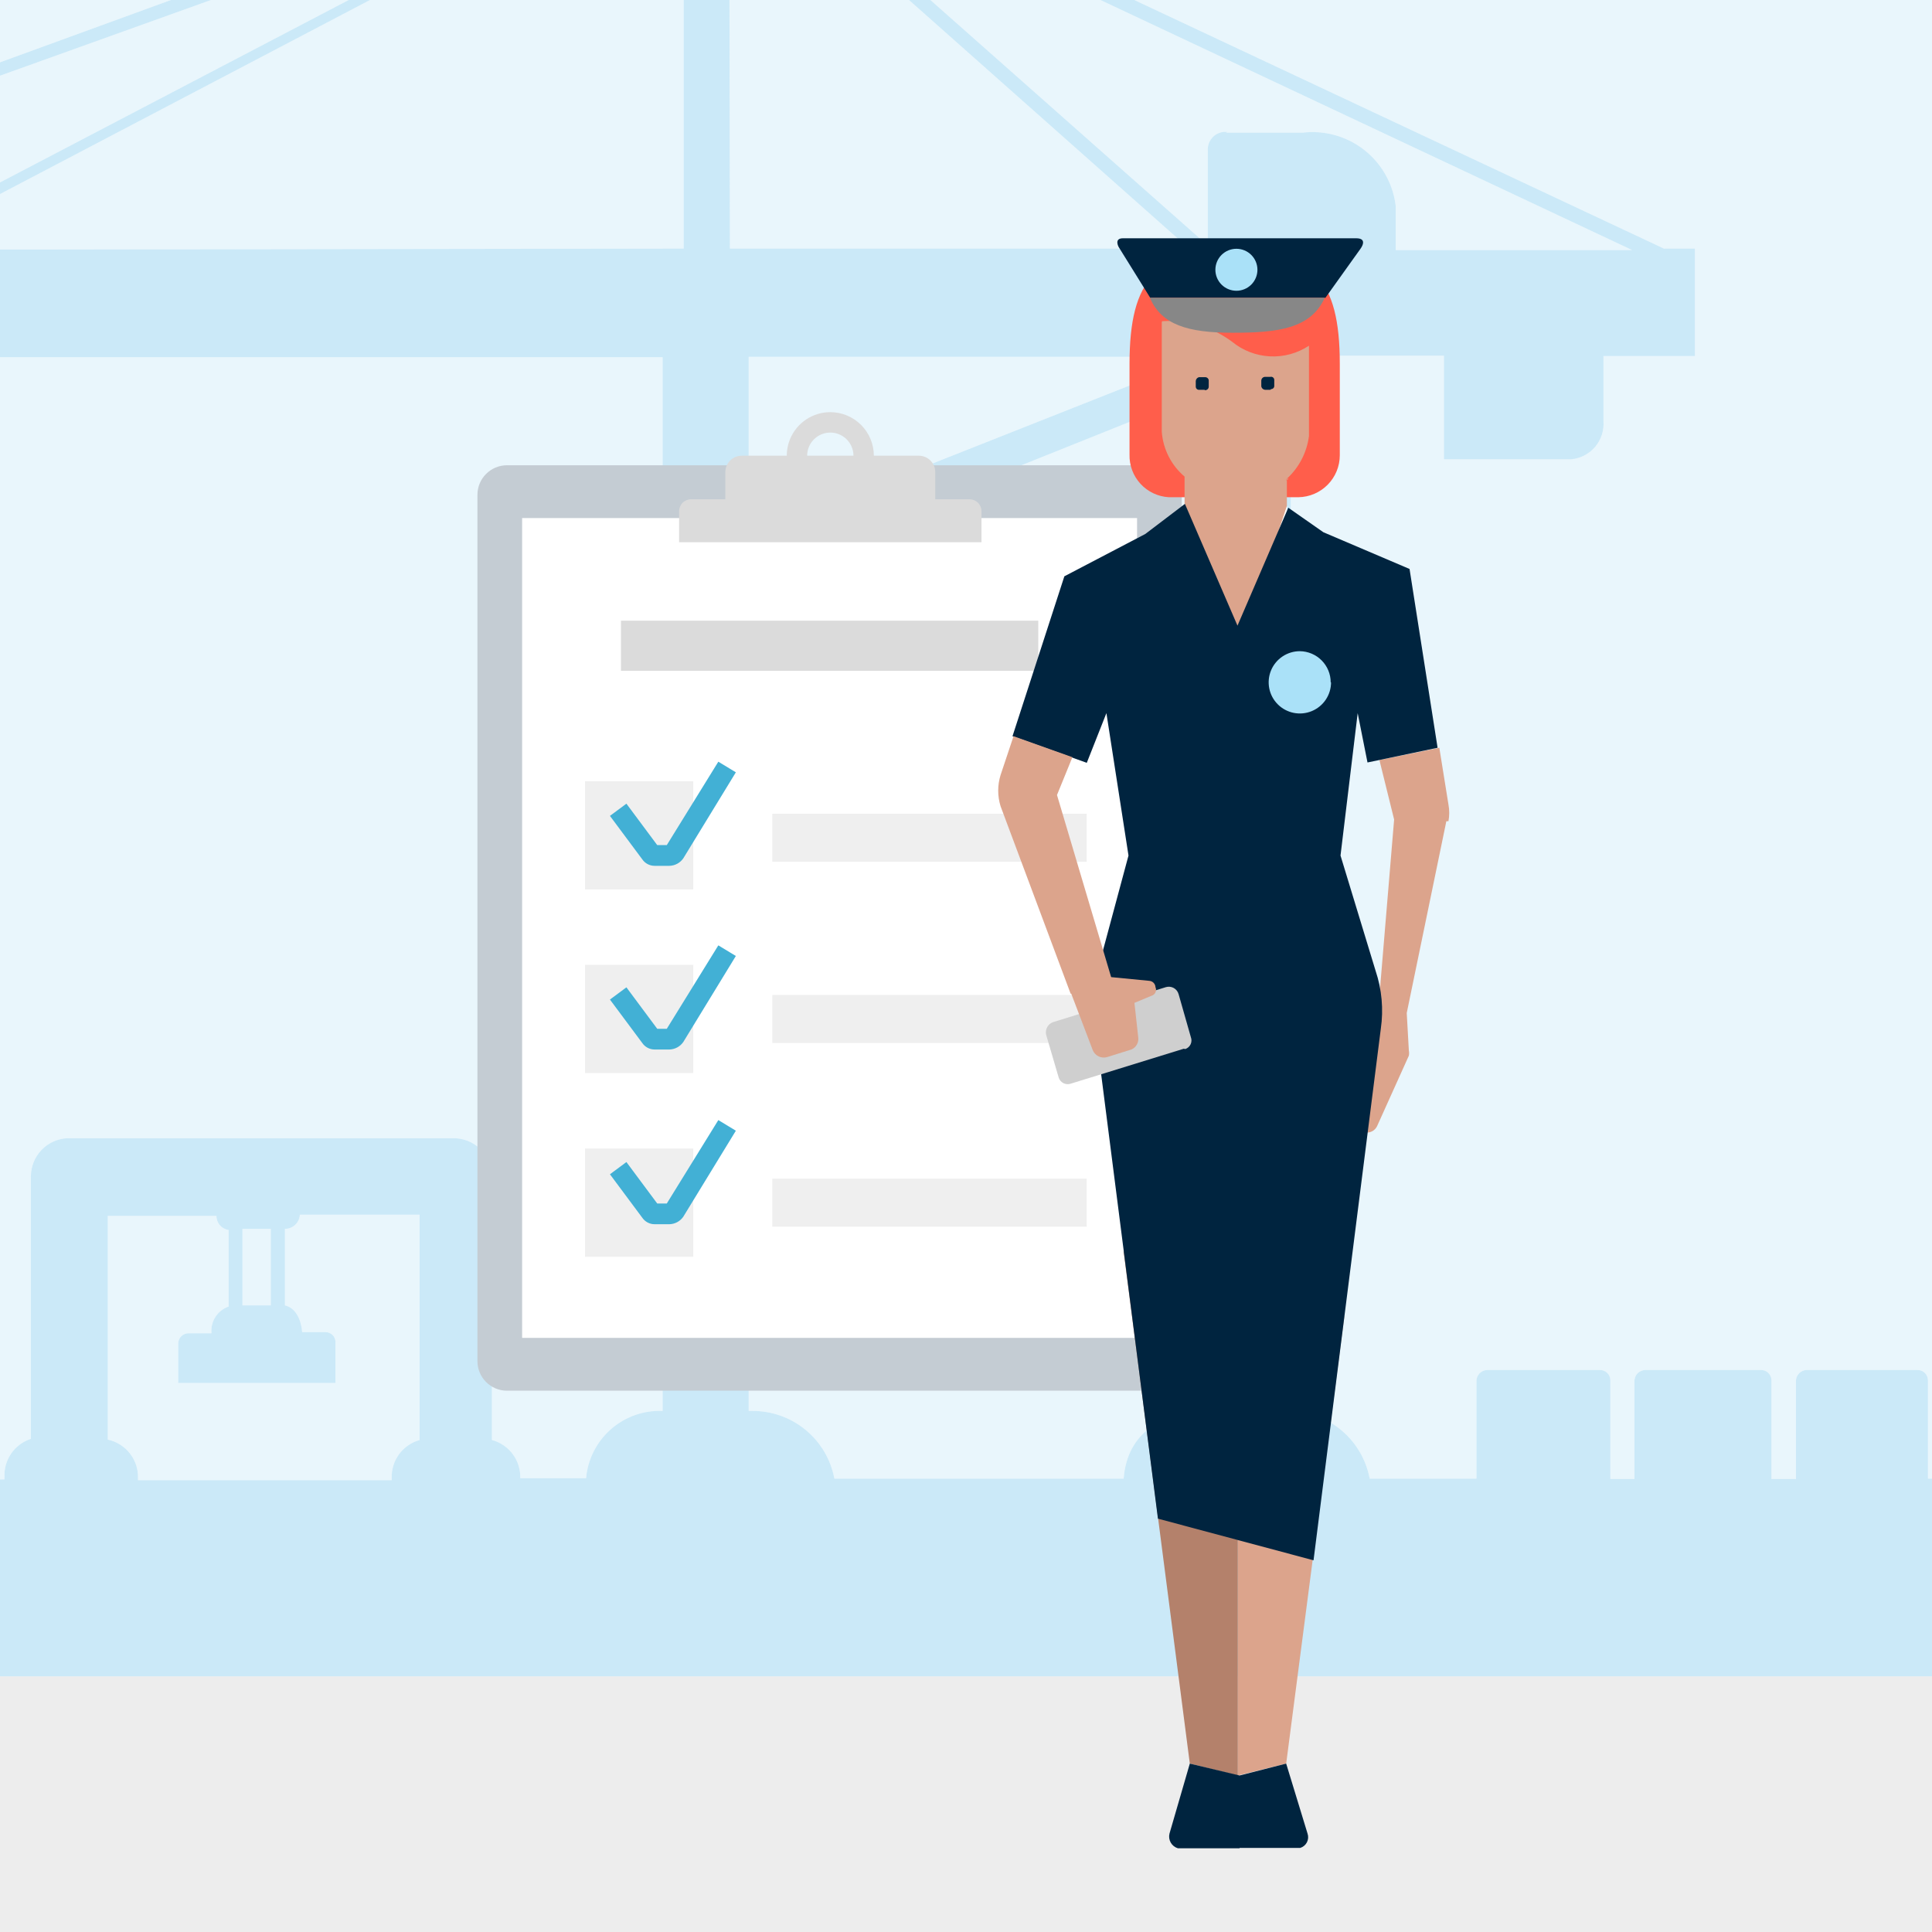 <svg width="300" height="300" viewBox="0 0 300 300" fill="none" xmlns="http://www.w3.org/2000/svg">
<rect x="0" y="0" width="300" height="300" fill="#333333" stroke="none"/>
<g clip-path="url(#clip0_17029_6074)">
<rect width="300" height="300" transform="matrix(-1 0 0 1 300 0)" fill="#E9F6FC"/>
<path d="M0 260H300V300H0V260Z" fill="#EDEDED"/>
<path d="M-61.748 55.466H-99V50.358C-98.925 47.31 -97.68 44.408 -95.523 42.252C-93.367 40.096 -90.463 38.852 -87.414 38.777H-79.809L106.037 -28.988V-32.195C106.037 -34.69 113.226 -34.512 113.226 -32.195V-29.523L258.373 38.599H263.186V55.287H248.986V65.384C249.101 66.84 248.634 68.283 247.688 69.396C246.741 70.509 245.392 71.202 243.936 71.323H224.21V55.228H200.445V219.088C203.377 219.186 206.188 220.282 208.413 222.193C210.638 224.104 212.145 226.717 212.684 229.6H229.261V214.514C229.253 214.288 229.289 214.063 229.369 213.851C229.448 213.639 229.568 213.444 229.723 213.279C229.877 213.113 230.063 212.98 230.269 212.886C230.475 212.793 230.698 212.74 230.924 212.733H248.392C248.603 212.725 248.813 212.758 249.01 212.832C249.208 212.905 249.389 213.017 249.544 213.16C249.698 213.303 249.823 213.476 249.911 213.668C249.999 213.859 250.048 214.066 250.055 214.277V229.659H253.798V214.514C253.79 214.278 253.831 214.043 253.917 213.823C254.004 213.603 254.135 213.403 254.302 213.236C254.469 213.069 254.669 212.938 254.889 212.851C255.109 212.765 255.345 212.724 255.581 212.733H273.405C273.616 212.725 273.826 212.758 274.024 212.832C274.221 212.905 274.402 213.017 274.557 213.16C274.712 213.303 274.836 213.476 274.924 213.668C275.012 213.859 275.061 214.066 275.069 214.277V229.659H278.871V214.514C278.863 214.288 278.9 214.063 278.979 213.851C279.059 213.639 279.179 213.444 279.333 213.279C279.488 213.113 279.673 212.98 279.88 212.886C280.086 212.793 280.308 212.74 280.535 212.733H297.705C297.916 212.725 298.126 212.758 298.324 212.832C298.521 212.905 298.703 213.017 298.857 213.16C299.012 213.303 299.136 213.476 299.224 213.668C299.312 213.859 299.361 214.066 299.369 214.277V229.6H325.392C362.169 229.6 364.783 260.305 364.783 260.305H-38.279C-38.279 260.305 -37.566 229.719 0.696 229.719V229.362C0.632 228.06 0.999 226.772 1.74 225.699C2.481 224.626 3.555 223.826 4.796 223.423V182.681C4.794 181.156 5.379 179.689 6.43 178.583C7.48 177.477 8.916 176.818 10.44 176.742H70.448C72.024 176.742 73.535 177.368 74.649 178.481C75.763 179.595 76.389 181.106 76.389 182.681V223.601C77.685 223.949 78.826 224.726 79.624 225.804C80.422 226.883 80.832 228.2 80.786 229.54H91.005C91.262 226.605 92.64 223.882 94.853 221.936C97.065 219.989 99.943 218.969 102.888 219.088V55.466H-47.013C-46.997 55.801 -47.047 56.136 -47.161 56.452C-47.275 56.768 -47.45 57.059 -47.676 57.307C-47.903 57.555 -48.176 57.756 -48.48 57.899C-48.784 58.042 -49.113 58.123 -49.449 58.138V71.442C-48.508 71.79 -47.706 72.438 -47.17 73.285C-46.633 74.133 -46.39 75.134 -46.478 76.134H-42.438C-42.013 76.134 -41.605 76.303 -41.304 76.603C-41.003 76.904 -40.834 77.312 -40.834 77.737V98.108H-68.164V77.915C-68.164 77.459 -67.983 77.02 -67.66 76.698C-67.337 76.374 -66.898 76.193 -66.441 76.193H-62.579C-62.708 75.179 -62.475 74.153 -61.921 73.294C-61.366 72.436 -60.526 71.801 -59.549 71.501V58.198C-59.872 58.198 -60.191 58.133 -60.487 58.006C-60.783 57.879 -61.051 57.694 -61.273 57.46C-61.495 57.227 -61.668 56.951 -61.78 56.649C-61.892 56.347 -61.942 56.025 -61.926 55.703L-61.748 55.466ZM190.345 20.603H202.227C203.925 20.396 205.646 20.524 207.293 20.982C208.941 21.44 210.481 22.218 211.828 23.272C213.174 24.325 214.3 25.634 215.14 27.122C215.98 28.611 216.518 30.25 216.724 31.947C216.724 31.947 216.724 32.303 216.724 32.481V38.836H253.442L114.533 -26.494L187.552 38.123V23.454C187.486 22.738 187.704 22.025 188.16 21.469C188.616 20.913 189.273 20.559 189.988 20.484H190.642L190.345 20.603ZM116.791 89.022H187.433V60.692L116.791 89.022ZM116.256 219.088H116.791C119.815 219.064 122.752 220.103 125.087 222.025C127.422 223.947 129.007 226.628 129.564 229.6H174.481C175.016 222.473 180.423 219.266 187.552 219.088V95.733H116.256V219.088ZM116.256 83.26L186.661 55.406H116.256V83.26ZM113.345 38.599H184.641L113.226 -24.771L113.345 38.599ZM42.048 190.818H37.651V202.696H42.048V190.818ZM65.16 188.62H46.563C46.533 189.214 46.276 189.773 45.844 190.182C45.413 190.591 44.841 190.818 44.246 190.818V202.696C46.029 203.111 46.801 205.131 46.92 206.853H50.604C50.983 206.867 51.344 207.019 51.619 207.282C51.892 207.545 52.06 207.9 52.089 208.278V214.752H27.67V208.575C27.678 208.365 27.727 208.158 27.814 207.966C27.902 207.774 28.027 207.602 28.181 207.459C28.336 207.315 28.517 207.204 28.715 207.13C28.913 207.057 29.123 207.023 29.334 207.031H32.839C32.751 206.138 32.967 205.242 33.452 204.487C33.937 203.733 34.663 203.164 35.513 202.874V190.996C34.983 190.923 34.497 190.66 34.147 190.256C33.797 189.851 33.606 189.333 33.611 188.798H16.738V223.542C18.089 223.832 19.297 224.583 20.154 225.667C21.01 226.751 21.462 228.1 21.431 229.481V229.837H60.823V229.54C60.773 228.207 61.175 226.897 61.961 225.819C62.748 224.742 63.875 223.961 65.16 223.601V188.62ZM106.155 38.599V-25.544L-16.474 38.777L106.155 38.599ZM-56.816 71.145H-51.825V58.079H-56.816V71.145ZM-19.861 38.717L100.808 -24.415L-74.64 38.539L-19.861 38.717Z" fill="white"/>
<path d="M-61.748 55.466H-99V50.358C-98.925 47.31 -97.68 44.408 -95.523 42.252C-93.367 40.096 -90.463 38.852 -87.414 38.777H-79.809L106.037 -28.988V-32.195C106.037 -34.69 113.226 -34.512 113.226 -32.195V-29.523L258.373 38.599H263.186V55.287H248.986V65.384C249.101 66.84 248.634 68.283 247.688 69.396C246.741 70.509 245.392 71.202 243.936 71.323H224.21V55.228H200.445V219.088C203.377 219.186 206.188 220.282 208.413 222.193C210.638 224.104 212.145 226.717 212.684 229.6H229.261V214.514C229.253 214.288 229.289 214.063 229.369 213.851C229.448 213.639 229.568 213.444 229.723 213.279C229.877 213.113 230.063 212.98 230.269 212.886C230.475 212.793 230.698 212.74 230.924 212.733H248.392C248.603 212.725 248.813 212.758 249.01 212.832C249.208 212.905 249.389 213.017 249.544 213.16C249.698 213.303 249.823 213.476 249.911 213.668C249.999 213.859 250.048 214.066 250.055 214.277V229.659H253.798V214.514C253.79 214.278 253.831 214.043 253.917 213.823C254.004 213.603 254.135 213.403 254.302 213.236C254.469 213.069 254.669 212.938 254.889 212.851C255.109 212.765 255.345 212.724 255.581 212.733H273.405C273.616 212.725 273.826 212.758 274.024 212.832C274.221 212.905 274.402 213.017 274.557 213.16C274.712 213.303 274.836 213.476 274.924 213.668C275.012 213.859 275.061 214.066 275.069 214.277V229.659H278.871V214.514C278.863 214.288 278.9 214.063 278.979 213.851C279.059 213.639 279.179 213.444 279.333 213.279C279.488 213.113 279.673 212.98 279.88 212.886C280.086 212.793 280.308 212.74 280.535 212.733H297.705C297.916 212.725 298.126 212.758 298.324 212.832C298.521 212.905 298.703 213.017 298.857 213.16C299.012 213.303 299.136 213.476 299.224 213.668C299.312 213.859 299.361 214.066 299.369 214.277V229.6H325.392C362.169 229.6 364.783 260.305 364.783 260.305H-38.279C-38.279 260.305 -37.566 229.719 0.696 229.719V229.362C0.632 228.06 0.999 226.772 1.74 225.699C2.481 224.626 3.555 223.826 4.796 223.423V182.681C4.794 181.156 5.379 179.689 6.43 178.583C7.48 177.477 8.916 176.818 10.44 176.742H70.448C72.024 176.742 73.535 177.368 74.649 178.481C75.763 179.595 76.389 181.106 76.389 182.681V223.601C77.685 223.949 78.826 224.726 79.624 225.804C80.422 226.883 80.832 228.2 80.786 229.54H91.005C91.262 226.605 92.64 223.882 94.853 221.936C97.065 219.989 99.943 218.969 102.888 219.088V55.466H-47.013C-46.997 55.801 -47.047 56.136 -47.161 56.452C-47.275 56.768 -47.45 57.059 -47.676 57.307C-47.903 57.555 -48.176 57.756 -48.48 57.899C-48.784 58.042 -49.113 58.123 -49.449 58.138V71.442C-48.508 71.79 -47.706 72.438 -47.17 73.285C-46.633 74.133 -46.39 75.134 -46.478 76.134H-42.438C-42.013 76.134 -41.605 76.303 -41.304 76.603C-41.003 76.904 -40.834 77.312 -40.834 77.737V98.108H-68.164V77.915C-68.164 77.459 -67.983 77.02 -67.66 76.698C-67.337 76.374 -66.898 76.193 -66.441 76.193H-62.579C-62.708 75.179 -62.475 74.153 -61.921 73.294C-61.366 72.436 -60.526 71.801 -59.549 71.501V58.198C-59.872 58.198 -60.191 58.133 -60.487 58.006C-60.783 57.879 -61.051 57.694 -61.273 57.46C-61.495 57.227 -61.668 56.951 -61.78 56.649C-61.892 56.347 -61.942 56.025 -61.926 55.703L-61.748 55.466ZM190.345 20.603H202.227C203.925 20.396 205.646 20.524 207.293 20.982C208.941 21.44 210.481 22.218 211.828 23.272C213.174 24.325 214.3 25.634 215.14 27.122C215.98 28.611 216.518 30.25 216.724 31.947C216.724 31.947 216.724 32.303 216.724 32.481V38.836H253.442L114.533 -26.494L187.552 38.123V23.454C187.486 22.738 187.704 22.025 188.16 21.469C188.616 20.913 189.273 20.559 189.988 20.484H190.642L190.345 20.603ZM116.791 89.022H187.433V60.692L116.791 89.022ZM116.256 219.088H116.791C119.815 219.064 122.752 220.103 125.087 222.025C127.422 223.947 129.007 226.628 129.564 229.6H174.481C175.016 222.473 180.423 219.266 187.552 219.088V95.733H116.256V219.088ZM116.256 83.26L186.661 55.406H116.256V83.26ZM113.345 38.599H184.641L113.226 -24.771L113.345 38.599ZM42.048 190.818H37.651V202.696H42.048V190.818ZM65.16 188.62H46.563C46.533 189.214 46.276 189.773 45.844 190.182C45.413 190.591 44.841 190.818 44.246 190.818V202.696C46.029 203.111 46.801 205.131 46.92 206.853H50.604C50.983 206.867 51.344 207.019 51.619 207.282C51.892 207.545 52.06 207.9 52.089 208.278V214.752H27.67V208.575C27.678 208.365 27.727 208.158 27.814 207.966C27.902 207.774 28.027 207.602 28.181 207.459C28.336 207.315 28.517 207.204 28.715 207.13C28.913 207.057 29.123 207.023 29.334 207.031H32.839C32.751 206.138 32.967 205.242 33.452 204.487C33.937 203.733 34.663 203.164 35.513 202.874V190.996C34.983 190.923 34.497 190.66 34.147 190.256C33.797 189.851 33.606 189.333 33.611 188.798H16.738V223.542C18.089 223.832 19.297 224.583 20.154 225.667C21.01 226.751 21.462 228.1 21.431 229.481V229.837H60.823V229.54C60.773 228.207 61.175 226.897 61.961 225.819C62.748 224.742 63.875 223.961 65.16 223.601V188.62ZM106.155 38.599V-25.544L-16.474 38.777L106.155 38.599ZM-56.816 71.145H-51.825V58.079H-56.816V71.145ZM-19.861 38.717L100.808 -24.415L-74.64 38.539L-19.861 38.717Z" fill="#B5E0F5" fill-opacity="0.7"/>
<path d="M178.911 72.245H78.727C76.191 72.245 74.136 74.3 74.136 76.836V211.357C74.136 213.892 76.191 215.948 78.727 215.948H178.911C181.447 215.948 183.502 213.892 183.502 211.357V76.836C183.502 74.3 181.447 72.245 178.911 72.245Z" fill="#C4CCD3"/>
<path d="M81.075 80.446H176.563V207.744H81.075V80.446Z" fill="white"/>
<path d="M115.182 70.763H142.675C143.01 70.763 143.341 70.829 143.651 70.957C143.961 71.085 144.242 71.273 144.479 71.51C144.715 71.747 144.903 72.028 145.032 72.338C145.16 72.647 145.226 72.979 145.226 73.314V81.896H112.629V73.314C112.629 72.979 112.695 72.647 112.823 72.337C112.952 72.028 113.14 71.746 113.377 71.509C113.614 71.272 113.895 71.085 114.205 70.956C114.515 70.828 114.847 70.763 115.182 70.763Z" fill="#DBDBDB"/>
<path d="M128.928 64C127.591 64 126.284 64.397 125.172 65.14C124.061 65.883 123.194 66.939 122.683 68.174C122.171 69.41 122.038 70.769 122.298 72.081C122.559 73.392 123.203 74.597 124.149 75.542C125.094 76.487 126.299 77.131 127.61 77.392C128.922 77.653 130.281 77.519 131.516 77.008C132.752 76.496 133.808 75.63 134.551 74.518C135.294 73.407 135.691 72.1 135.691 70.763C135.69 68.969 134.977 67.25 133.709 65.982C132.441 64.714 130.721 64.001 128.928 64ZM128.928 74.355C128.218 74.355 127.523 74.144 126.933 73.749C126.342 73.354 125.882 72.793 125.61 72.136C125.338 71.48 125.268 70.758 125.406 70.061C125.545 69.364 125.887 68.724 126.39 68.222C126.892 67.72 127.532 67.378 128.229 67.239C128.926 67.101 129.648 67.172 130.305 67.444C130.961 67.716 131.522 68.176 131.917 68.767C132.312 69.358 132.522 70.052 132.522 70.763C132.522 71.716 132.143 72.629 131.469 73.303C130.795 73.977 129.881 74.355 128.928 74.355Z" fill="#DBDBDB"/>
<path d="M107.316 77.524H150.543C151.037 77.524 151.511 77.72 151.86 78.07C152.21 78.419 152.406 78.893 152.406 79.387V84.194H105.453V79.387C105.453 78.893 105.649 78.419 105.999 78.07C106.348 77.72 106.822 77.524 107.316 77.524Z" fill="#DBDBDB"/>
<path d="M90.841 121.304H107.649V138.112H90.841V121.304ZM90.841 149.823H107.649V166.631H90.841V149.823ZM90.841 178.344H107.649V195.152H90.841V178.344Z" fill="#EFEFEF"/>
<path d="M96.42 96.377H161.223V104.162H96.42V96.377Z" fill="#DBDBDB"/>
<path d="M119.919 126.36H168.739V133.815H119.919V126.36ZM119.919 154.5H168.739V161.955H119.919V154.5ZM119.919 183.02H168.739V190.475H119.919V183.02Z" fill="#EFEFEF"/>
<path d="M103.95 134.445H101.641C101.268 134.445 100.901 134.355 100.571 134.182C100.241 134.009 99.957 133.76 99.744 133.454L94.712 126.69L97.269 124.793L102.054 131.227H103.539L111.542 118.275L114.264 119.925L106.097 133.291C105.854 133.637 105.534 133.922 105.161 134.123C104.789 134.323 104.373 134.434 103.95 134.445ZM103.95 162.966H101.641C101.268 162.966 100.901 162.875 100.571 162.703C100.241 162.53 99.957 162.28 99.744 161.974L94.712 155.21L97.269 153.313L102.054 159.748H103.539L111.542 146.795L114.264 148.444L106.097 161.81C105.854 162.157 105.534 162.442 105.161 162.643C104.789 162.844 104.373 162.954 103.95 162.966ZM103.95 190.096H101.641C101.268 190.096 100.901 190.005 100.571 189.833C100.241 189.66 99.957 189.41 99.744 189.105L94.712 182.34L97.269 180.443L102.054 186.878H103.539L111.542 173.926L114.264 175.576L106.097 188.941C105.854 189.288 105.534 189.573 105.161 189.774C104.789 189.974 104.373 190.084 103.95 190.096Z" fill="#42B0D5"/>
<path d="M192.208 275.698V199.573L208.751 204.409L199.718 273.851L192.208 275.698Z" fill="#DCA48C"/>
<path d="M192.208 275.699V199.574L174.468 194.303L184.753 273.851L192.208 275.699Z" fill="#B4816B"/>
<path d="M199.716 273.851L203.035 284.718C203.111 284.939 203.142 285.173 203.125 285.406C203.108 285.639 203.044 285.866 202.938 286.074C202.831 286.282 202.684 286.466 202.504 286.616C202.324 286.766 202.116 286.878 201.892 286.946H201.348H192.478V275.698L199.716 273.851Z" fill="#00243F"/>
<path d="M184.754 273.851L181.598 284.718C181.479 285.193 181.549 285.695 181.792 286.12C182.036 286.546 182.434 286.861 182.904 287H192.481V275.698L184.754 273.851Z" fill="#00243F"/>
<path d="M224.587 127.524L218.438 157.3L218.764 163.114C218.818 163.383 218.818 163.66 218.764 163.929L213.866 174.796C213.711 175.168 213.43 175.475 213.073 175.663C212.715 175.852 212.303 175.91 211.907 175.828H210.329V163.494L213.975 157.245L216.479 127.252L214.193 118.015L223.498 116.113L224.913 124.915C225.077 125.777 225.077 126.662 224.913 127.524" fill="#DCA48C"/>
<path d="M201.622 77.209C203.335 77.18 204.968 76.481 206.169 75.261C207.37 74.041 208.043 72.399 208.043 70.689V56.507C208.043 43.14 203.744 39.065 191.718 39.065C179.691 39.065 175.392 43.14 175.392 56.507V70.58C175.347 72.259 175.958 73.889 177.095 75.127C178.233 76.364 179.808 77.111 181.487 77.209H201.622Z" fill="#FF5E4B"/>
<path d="M180.401 50.041V67.048C180.5 68.383 180.863 69.686 181.47 70.88C182.078 72.074 182.916 73.135 183.938 74.003V78.35L191.829 102.258L199.773 78.676V74.383C201.695 72.641 202.93 70.271 203.256 67.7V53.681C201.465 54.863 199.343 55.443 197.199 55.335C195.055 55.228 193.002 54.439 191.339 53.083C188.212 50.75 184.35 49.612 180.455 49.878" fill="#DCA48C"/>
<path d="M187.039 60.527H186.222C186.154 60.535 186.084 60.528 186.018 60.507C185.952 60.486 185.892 60.451 185.84 60.404C185.789 60.358 185.748 60.302 185.72 60.239C185.692 60.175 185.678 60.107 185.678 60.038V59.169C185.685 59.03 185.737 58.897 185.825 58.79C185.913 58.682 186.033 58.605 186.168 58.571H187.093C187.174 58.562 187.255 58.572 187.332 58.599C187.408 58.626 187.478 58.67 187.535 58.727C187.593 58.784 187.637 58.854 187.664 58.93C187.691 59.007 187.7 59.088 187.692 59.169V60.038C187.692 60.114 187.676 60.19 187.646 60.259C187.615 60.329 187.57 60.392 187.514 60.443C187.457 60.494 187.391 60.533 187.318 60.557C187.246 60.581 187.169 60.589 187.093 60.581" fill="#00243F"/>
<path d="M197.268 60.527H196.452C196.305 60.517 196.167 60.458 196.058 60.359C195.95 60.261 195.877 60.128 195.853 59.984V59.114C195.853 58.956 195.916 58.804 196.029 58.692C196.141 58.58 196.293 58.517 196.452 58.517H197.268C197.341 58.5 197.416 58.5 197.489 58.517C197.562 58.534 197.629 58.568 197.687 58.615C197.745 58.662 197.791 58.722 197.822 58.79C197.853 58.857 197.869 58.931 197.867 59.006V59.875C197.874 59.944 197.867 60.013 197.846 60.079C197.825 60.145 197.79 60.205 197.744 60.257C197.698 60.308 197.641 60.349 197.578 60.377C197.515 60.405 197.446 60.419 197.377 60.418" fill="#00243F"/>
<path d="M199.826 74.329V78.567L198.52 83.349C195.449 83.474 192.417 82.627 189.857 80.929C187.296 79.232 185.338 76.769 184.263 73.894C189.378 78.404 193.568 80.197 200.098 74.329" fill="#DCA48C"/>
<path d="M199.825 78.567L201.022 95.194L191.934 102.203L183.5 95.194L183.989 78.296L191.934 102.203L199.825 78.567Z" fill="white"/>
<path d="M212.344 118.396L223.228 116.114L218.874 88.348L205.488 82.643L200.046 78.839L192.155 97.15L183.993 78.242L177.844 82.914L165.273 89.489L157.219 114.321L168.756 118.45L171.803 110.734L175.232 132.849L170.497 150.454C169.808 153.15 169.624 155.95 169.953 158.713L179.803 235.816L203.964 242.282L214.412 159.745C214.85 156.717 214.571 153.627 213.596 150.726L208.154 132.849L210.82 110.734L212.344 118.396Z" fill="#00243F"/>
<path d="M183.828 162.843L166.251 168.276C165.883 168.397 165.482 168.368 165.135 168.195C164.789 168.022 164.525 167.719 164.401 167.353L162.442 160.669C162.352 160.267 162.413 159.845 162.613 159.485C162.814 159.124 163.14 158.85 163.53 158.713L181.052 153.279C181.252 153.222 181.462 153.204 181.669 153.227C181.876 153.25 182.076 153.314 182.259 153.415C182.441 153.516 182.601 153.652 182.73 153.816C182.859 153.979 182.955 154.166 183.011 154.366L184.916 161.05C184.985 161.228 185.016 161.418 185.01 161.608C185.003 161.799 184.957 161.986 184.876 162.159C184.794 162.332 184.679 162.486 184.536 162.613C184.393 162.74 184.226 162.836 184.045 162.897" fill="#CFCFCF"/>
<path d="M176.155 155.724L178.767 154.638C178.907 154.603 179.038 154.538 179.149 154.447C179.261 154.356 179.351 154.241 179.414 154.112C179.476 153.982 179.509 153.84 179.51 153.696C179.511 153.552 179.481 153.41 179.42 153.279C179.407 153.024 179.3 152.783 179.119 152.602C178.938 152.421 178.696 152.314 178.441 152.301L172.292 151.703L166.306 154.203L169.68 163.06C169.85 163.485 170.173 163.831 170.585 164.032C170.998 164.233 171.47 164.274 171.911 164.146L175.72 162.951C176.057 162.795 176.337 162.539 176.522 162.218C176.707 161.897 176.788 161.527 176.754 161.158L176.155 155.724Z" fill="#DCA48C"/>
<path d="M166.251 154.311L155.367 125.187C154.878 123.612 154.878 121.926 155.367 120.351L157.381 114.32L166.523 117.58L164.129 123.449L172.563 151.812L166.251 154.311Z" fill="#DCA48C"/>
<path d="M206.684 105.953C206.684 106.909 206.4 107.844 205.868 108.639C205.335 109.435 204.579 110.054 203.694 110.42C202.809 110.786 201.835 110.882 200.896 110.696C199.956 110.509 199.093 110.048 198.416 109.372C197.739 108.696 197.277 107.834 197.091 106.896C196.904 105.958 197 104.986 197.366 104.102C197.733 103.218 198.354 102.463 199.15 101.932C199.946 101.4 200.883 101.117 201.841 101.117C203.116 101.131 204.334 101.647 205.23 102.552C206.127 103.458 206.629 104.679 206.629 105.953" fill="#AAE1F8"/>
<path d="M178.604 46.237H205.813L211.254 38.63C211.254 38.63 212.506 37 210.601 37H174.36C172.945 37 173.707 38.358 173.707 38.358L178.604 46.237Z" fill="#00243F"/>
<path d="M205.759 46.237H178.55C180.346 50.421 184.427 51.67 191.393 51.67C198.358 51.67 203.528 51.073 205.705 46.237" fill="#878787"/>
<path d="M195.254 41.89C195.254 42.754 194.91 43.584 194.297 44.195C193.685 44.806 192.855 45.15 191.989 45.15C191.123 45.15 190.292 44.806 189.68 44.195C189.068 43.584 188.724 42.754 188.724 41.89C188.724 41.025 189.068 40.196 189.68 39.584C190.292 38.973 191.123 38.63 191.989 38.63C192.855 38.63 193.685 38.973 194.297 39.584C194.91 40.196 195.254 41.025 195.254 41.89Z" fill="#AAE1F8"/>
</g>
<defs>
<clipPath id="clip0_17029_6074">
<rect width="300" height="300" fill="white" transform="matrix(-1 0 0 1 300 0)"/>
</clipPath>
</defs>
</svg>
